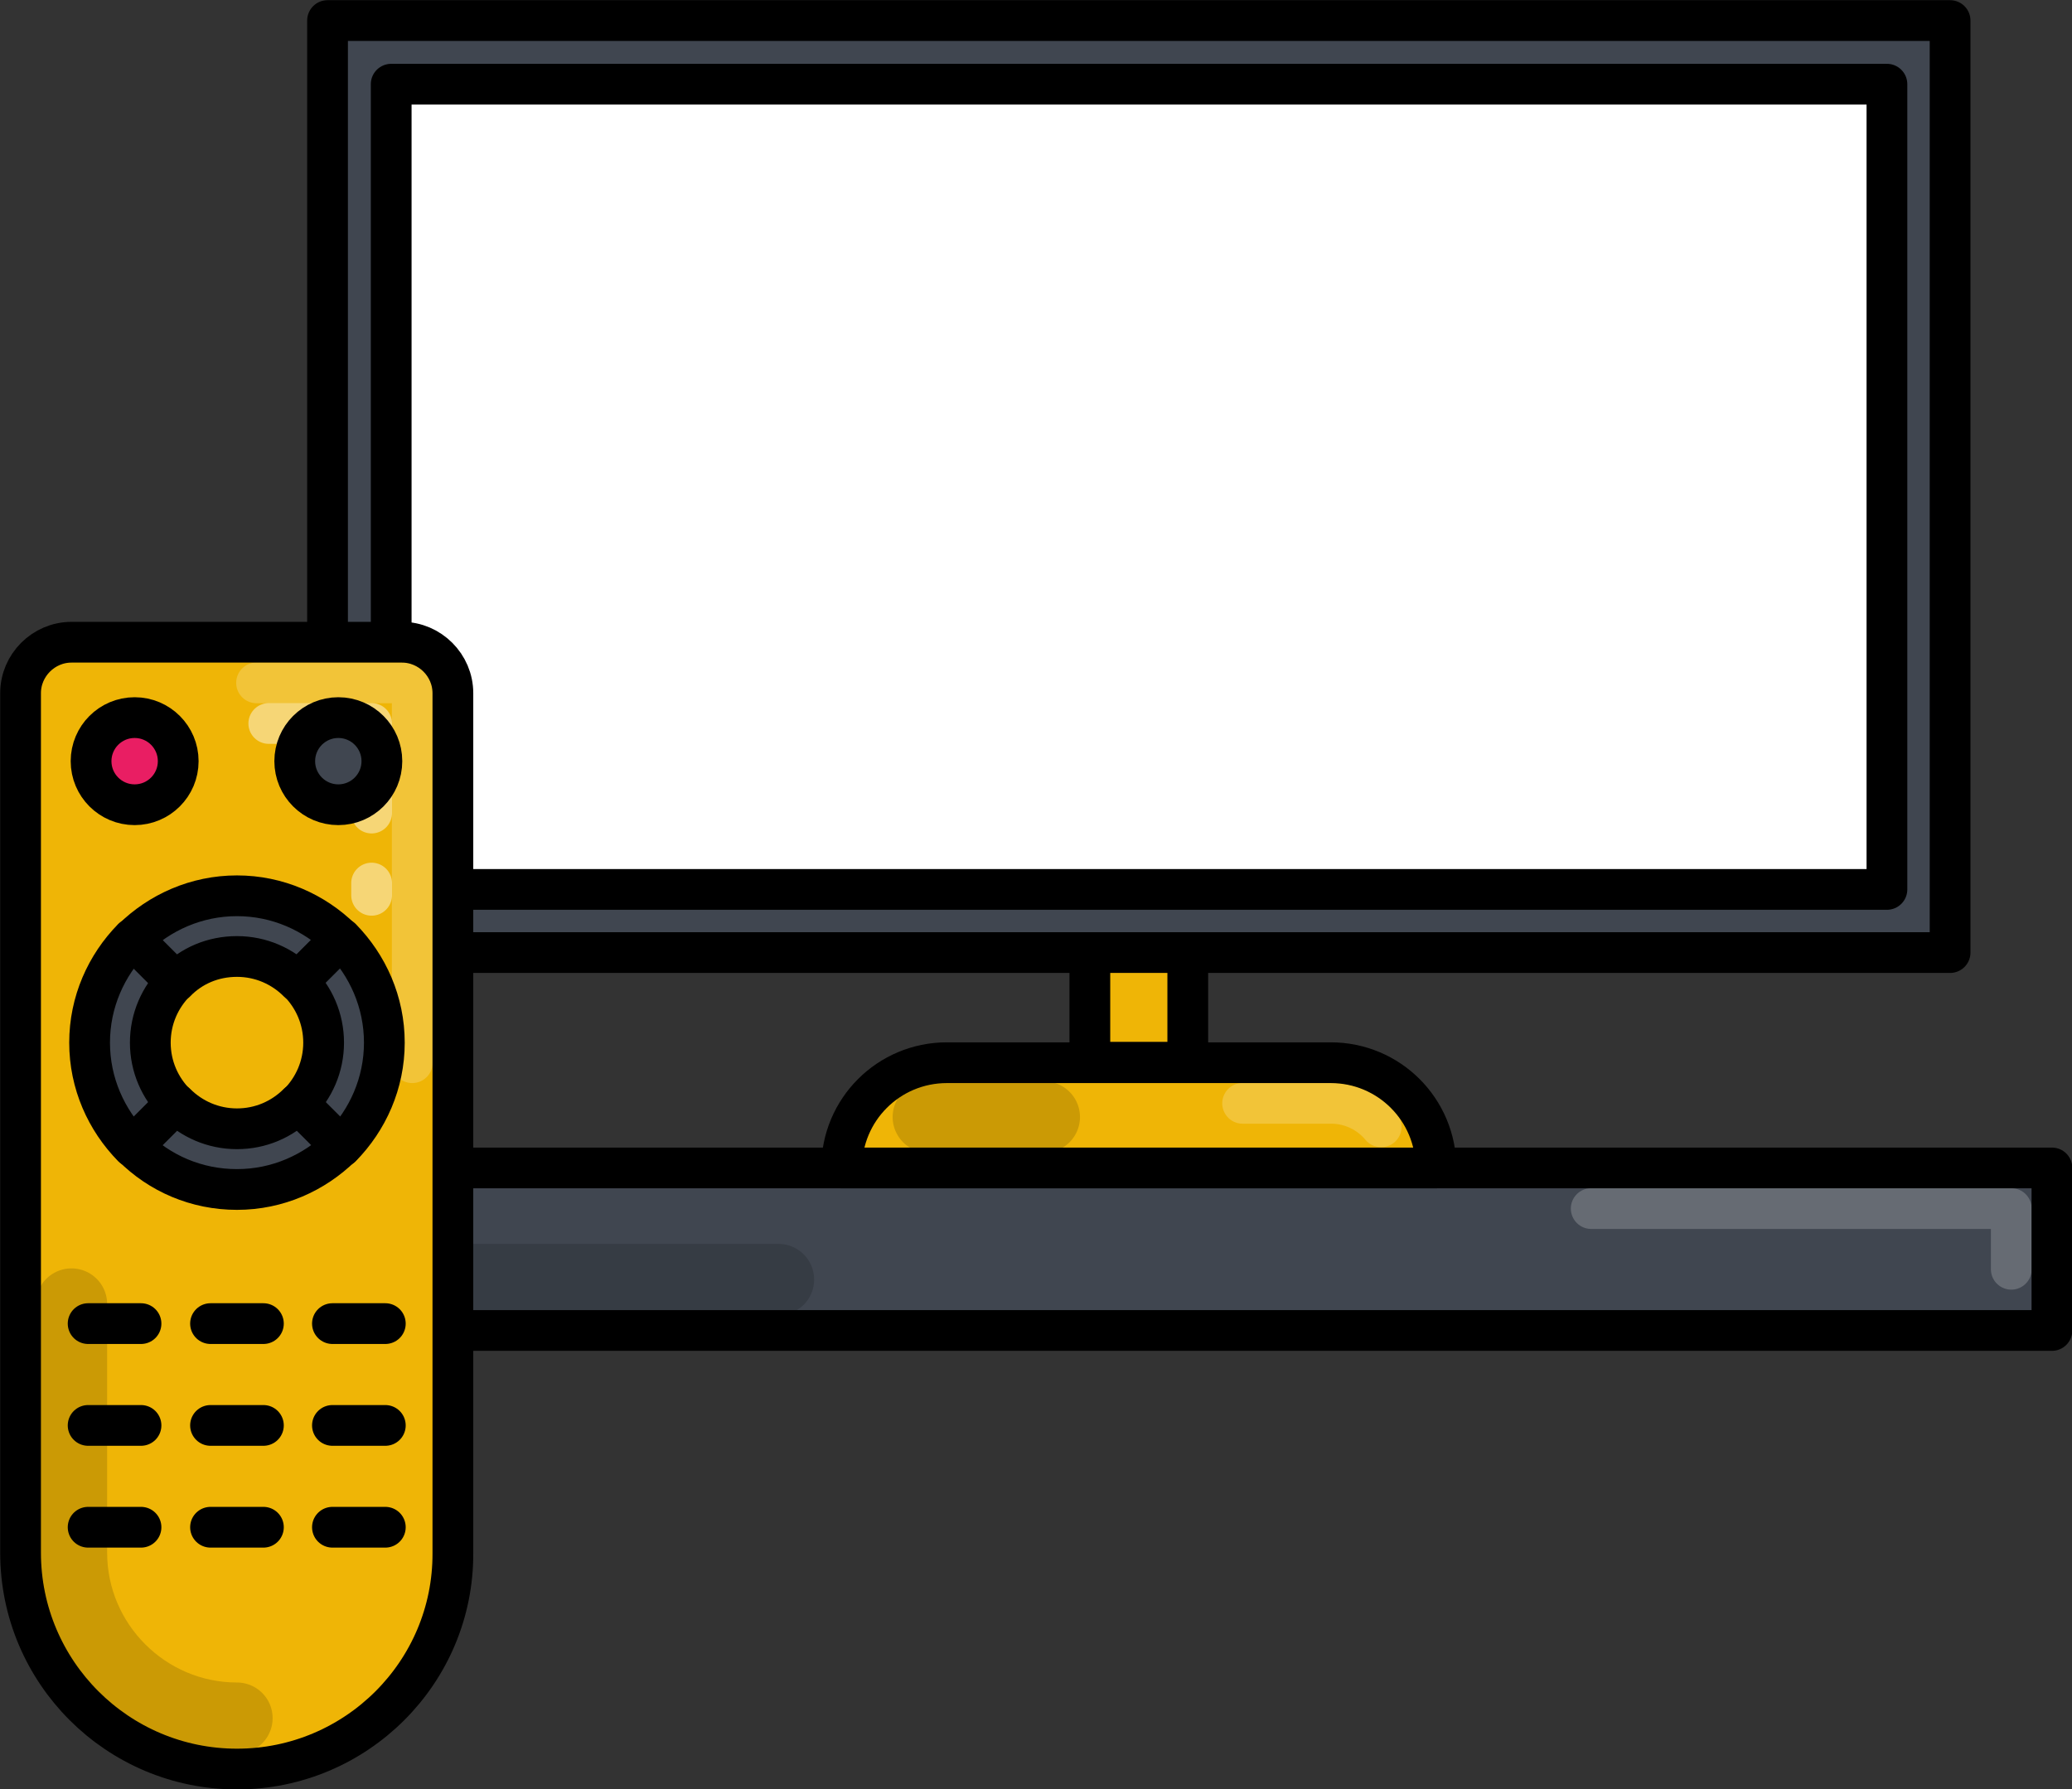 <?xml version="1.0" encoding="UTF-8" standalone="no"?><svg xmlns="http://www.w3.org/2000/svg" xmlns:xlink="http://www.w3.org/1999/xlink" fill="#000000" height="365.5" preserveAspectRatio="xMidYMid meet" version="1" viewBox="0.0 0.0 423.2 365.5" width="423.2" zoomAndPan="magnify"><rect x="0.0" y="0.0" width="423.2" height="365.5" fill="#333333" stroke="none"/><g><g><g id="change1_1"><path d="M46.2 238.6H419.1V271.8H46.2z" fill="#404650"/></g><path d="M159 261.4L56.6 261.4 56.6 249" fill="none" opacity="0.15" stroke="#000000" stroke-linecap="round" stroke-linejoin="round" stroke-miterlimit="10" stroke-width="14.566"/><path d="M325 246.9L410.8 246.9 410.8 259.3" fill="none" opacity="0.2" stroke="#ffffff" stroke-linecap="round" stroke-linejoin="round" stroke-miterlimit="10" stroke-width="8.324"/><path d="M46.2 238.6H419.1V271.8H46.2z" fill="none" stroke="#000000" stroke-linecap="round" stroke-linejoin="round" stroke-miterlimit="10" stroke-width="8.324"/><g id="change2_2"><path d="M271.8,217.1h-78.4c-11.9,0-21.5,9.6-21.5,21.5l0,0h121.4l0,0C293.3,226.7,283.7,217.1,271.8,217.1z" fill="#efb506"/></g><path d="M253.8,225.4h18.1c4.1,0,7.8,1.9,10.2,4.8" fill="none" opacity="0.2" stroke="#ffffff" stroke-linecap="round" stroke-linejoin="round" stroke-miterlimit="10" stroke-width="8.324"/><path d="M213.3,228.2h-23.7" fill="none" opacity="0.15" stroke="#000000" stroke-linecap="round" stroke-linejoin="round" stroke-miterlimit="10" stroke-width="14.566"/><path d="M271.8,217.1h-78.4c-11.9,0-21.5,9.6-21.5,21.5l0,0h121.4l0,0C293.3,226.7,283.7,217.1,271.8,217.1z" fill="none" stroke="#000000" stroke-linecap="round" stroke-linejoin="round" stroke-miterlimit="10" stroke-width="8.324"/><g id="change3_2"><path d="M66.9 4.2H398.3V194.6H66.9z" fill="#404650" stroke="#000000" stroke-linecap="round" stroke-linejoin="round" stroke-miterlimit="10" stroke-width="8.324"/></g><g id="change2_3"><path d="M222.6 194.6H242.6V217H222.6z" fill="#efb506" stroke="#000000" stroke-linecap="round" stroke-linejoin="round" stroke-miterlimit="10" stroke-width="8.324"/></g><path d="M203.6 171.3L90.3 171.3 90.3 106.6" fill="none" opacity="0.15" stroke="#000000" stroke-linecap="round" stroke-linejoin="round" stroke-miterlimit="10" stroke-width="14.566"/><path d="M368.8 62L368.8 67.2" fill="none" opacity="0.45" stroke="#ffffff" stroke-linecap="round" stroke-linejoin="round" stroke-miterlimit="10" stroke-width="8.324"/><path d="M361.5 33.8L368.8 33.8 368.8 46.7" fill="none" opacity="0.45" stroke="#ffffff" stroke-linecap="round" stroke-linejoin="round" stroke-miterlimit="10" stroke-width="8.324"/><path d="M351.1 25.5L377.1 25.5 377.1 110.9" fill="none" opacity="0.2" stroke="#ffffff" stroke-linecap="round" stroke-linejoin="round" stroke-miterlimit="10" stroke-width="8.324"/><g id="change4_1"><path d="M334.5 17.2L308.3 17.2 283.6 17.2 283.5 17.2 232.6 17.2 181.7 17.2 130.8 17.2 79.9 17.2 79.9 181.7 130.8 181.7 181.7 181.7 232.6 181.7 283.5 181.7 283.6 181.7 308.3 181.7 334.5 181.7 385.4 181.7 385.4 17.2z" fill="#ffffff" stroke="#000000" stroke-linecap="round" stroke-linejoin="round" stroke-miterlimit="10" stroke-width="8.324"/></g></g><g><g id="change2_1"><path d="M48.4,361.4L48.4,361.4c-24.4,0-44.2-19.8-44.2-44.2V141.6c0-5.7,4.7-10.4,10.4-10.4h67.5 c5.7,0,10.4,4.7,10.4,10.4v175.7C92.6,341.6,72.8,361.4,48.4,361.4z" fill="#efb506"/></g><path d="M54.9 147.8L75.9 147.8 75.9 166.1" fill="none" opacity="0.45" stroke="#ffffff" stroke-linecap="round" stroke-linejoin="round" stroke-miterlimit="10" stroke-width="8.324"/><path d="M75.9 180.4L75.9 182.9" fill="none" opacity="0.45" stroke="#ffffff" stroke-linecap="round" stroke-linejoin="round" stroke-miterlimit="10" stroke-width="8.324"/><path d="M52.4,139.5h29.7c1.1,0,2.1,0.9,2.1,2.1v75.5" fill="none" opacity="0.2" stroke="#ffffff" stroke-linecap="round" stroke-linejoin="round" stroke-miterlimit="10" stroke-width="8.324"/><path d="M48.4,351c-18.6,0-33.8-15.2-33.8-33.8v-50.8" fill="none" opacity="0.15" stroke="#000000" stroke-linecap="round" stroke-linejoin="round" stroke-miterlimit="10" stroke-width="14.566"/><path d="M48.4,361.4L48.4,361.4c-24.4,0-44.2-19.8-44.2-44.2V141.6c0-5.7,4.7-10.4,10.4-10.4h67.5c5.7,0,10.4,4.7,10.4,10.4v175.7 C92.6,341.6,72.8,361.4,48.4,361.4z" fill="none" stroke="#000000" stroke-linecap="round" stroke-linejoin="round" stroke-miterlimit="10" stroke-width="8.324"/><g id="change3_1"><circle cx="69.1" cy="155.5" fill="#404650" r="8.9" stroke="#000000" stroke-linecap="round" stroke-linejoin="round" stroke-miterlimit="10" stroke-width="8.324"/></g><g id="change5_1"><circle cx="27.5" cy="155.5" fill="#e91e63" r="8.9" stroke="#000000" stroke-linecap="round" stroke-linejoin="round" stroke-miterlimit="10" stroke-width="8.324"/></g><g fill="#404650" id="change3_3" stroke="#000000" stroke-linecap="round" stroke-linejoin="round" stroke-miterlimit="10" stroke-width="8.324"><path d="M30.7,213c0-4.9,2-9.3,5.2-12.5l-8.8-8.8c-5.4,5.5-8.8,13-8.8,21.3s3.4,15.8,8.8,21.3l8.8-8.8C32.7,222.3,30.7,217.9,30.7,213z" fill="inherit"/><path d="M48.4,195.4c4.9,0,9.3,2,12.5,5.2l8.8-8.8c-5.5-5.4-13-8.8-21.3-8.8s-15.8,3.4-21.3,8.8l8.8,8.8 C39.1,197.3,43.5,195.4,48.4,195.4z" fill="inherit"/><path d="M78.5,213c0-8.3-3.4-15.8-8.8-21.3l-8.8,8.8c3.2,3.2,5.2,7.6,5.2,12.5s-2,9.3-5.2,12.5l8.8,8.8C75.1,228.8,78.5,221.3,78.5,213z" fill="inherit"/><path d="M48.4,230.6c-4.9,0-9.3-2-12.5-5.2l-8.8,8.8c5.5,5.5,13,8.8,21.3,8.8s15.8-3.4,21.3-8.8l-8.8-8.8 C57.6,228.7,53.2,230.6,48.4,230.6z" fill="inherit"/></g><g fill="none" stroke="#000000" stroke-linecap="round" stroke-linejoin="round" stroke-miterlimit="10" stroke-width="8.324"><path d="M18 270.4L28.8 270.4"/><path d="M43 270.4L53.8 270.4"/><path d="M67.9 270.4L78.7 270.4"/></g><g fill="none" stroke="#000000" stroke-linecap="round" stroke-linejoin="round" stroke-miterlimit="10" stroke-width="8.324"><path d="M18 291.2L28.8 291.2"/><path d="M43 291.2L53.8 291.2"/><path d="M67.9 291.2L78.7 291.2"/></g><g fill="none" stroke="#000000" stroke-linecap="round" stroke-linejoin="round" stroke-miterlimit="10" stroke-width="8.324"><path d="M18 312L28.8 312"/><path d="M43 312L53.8 312"/><path d="M67.9 312L78.7 312"/></g></g></g></svg>